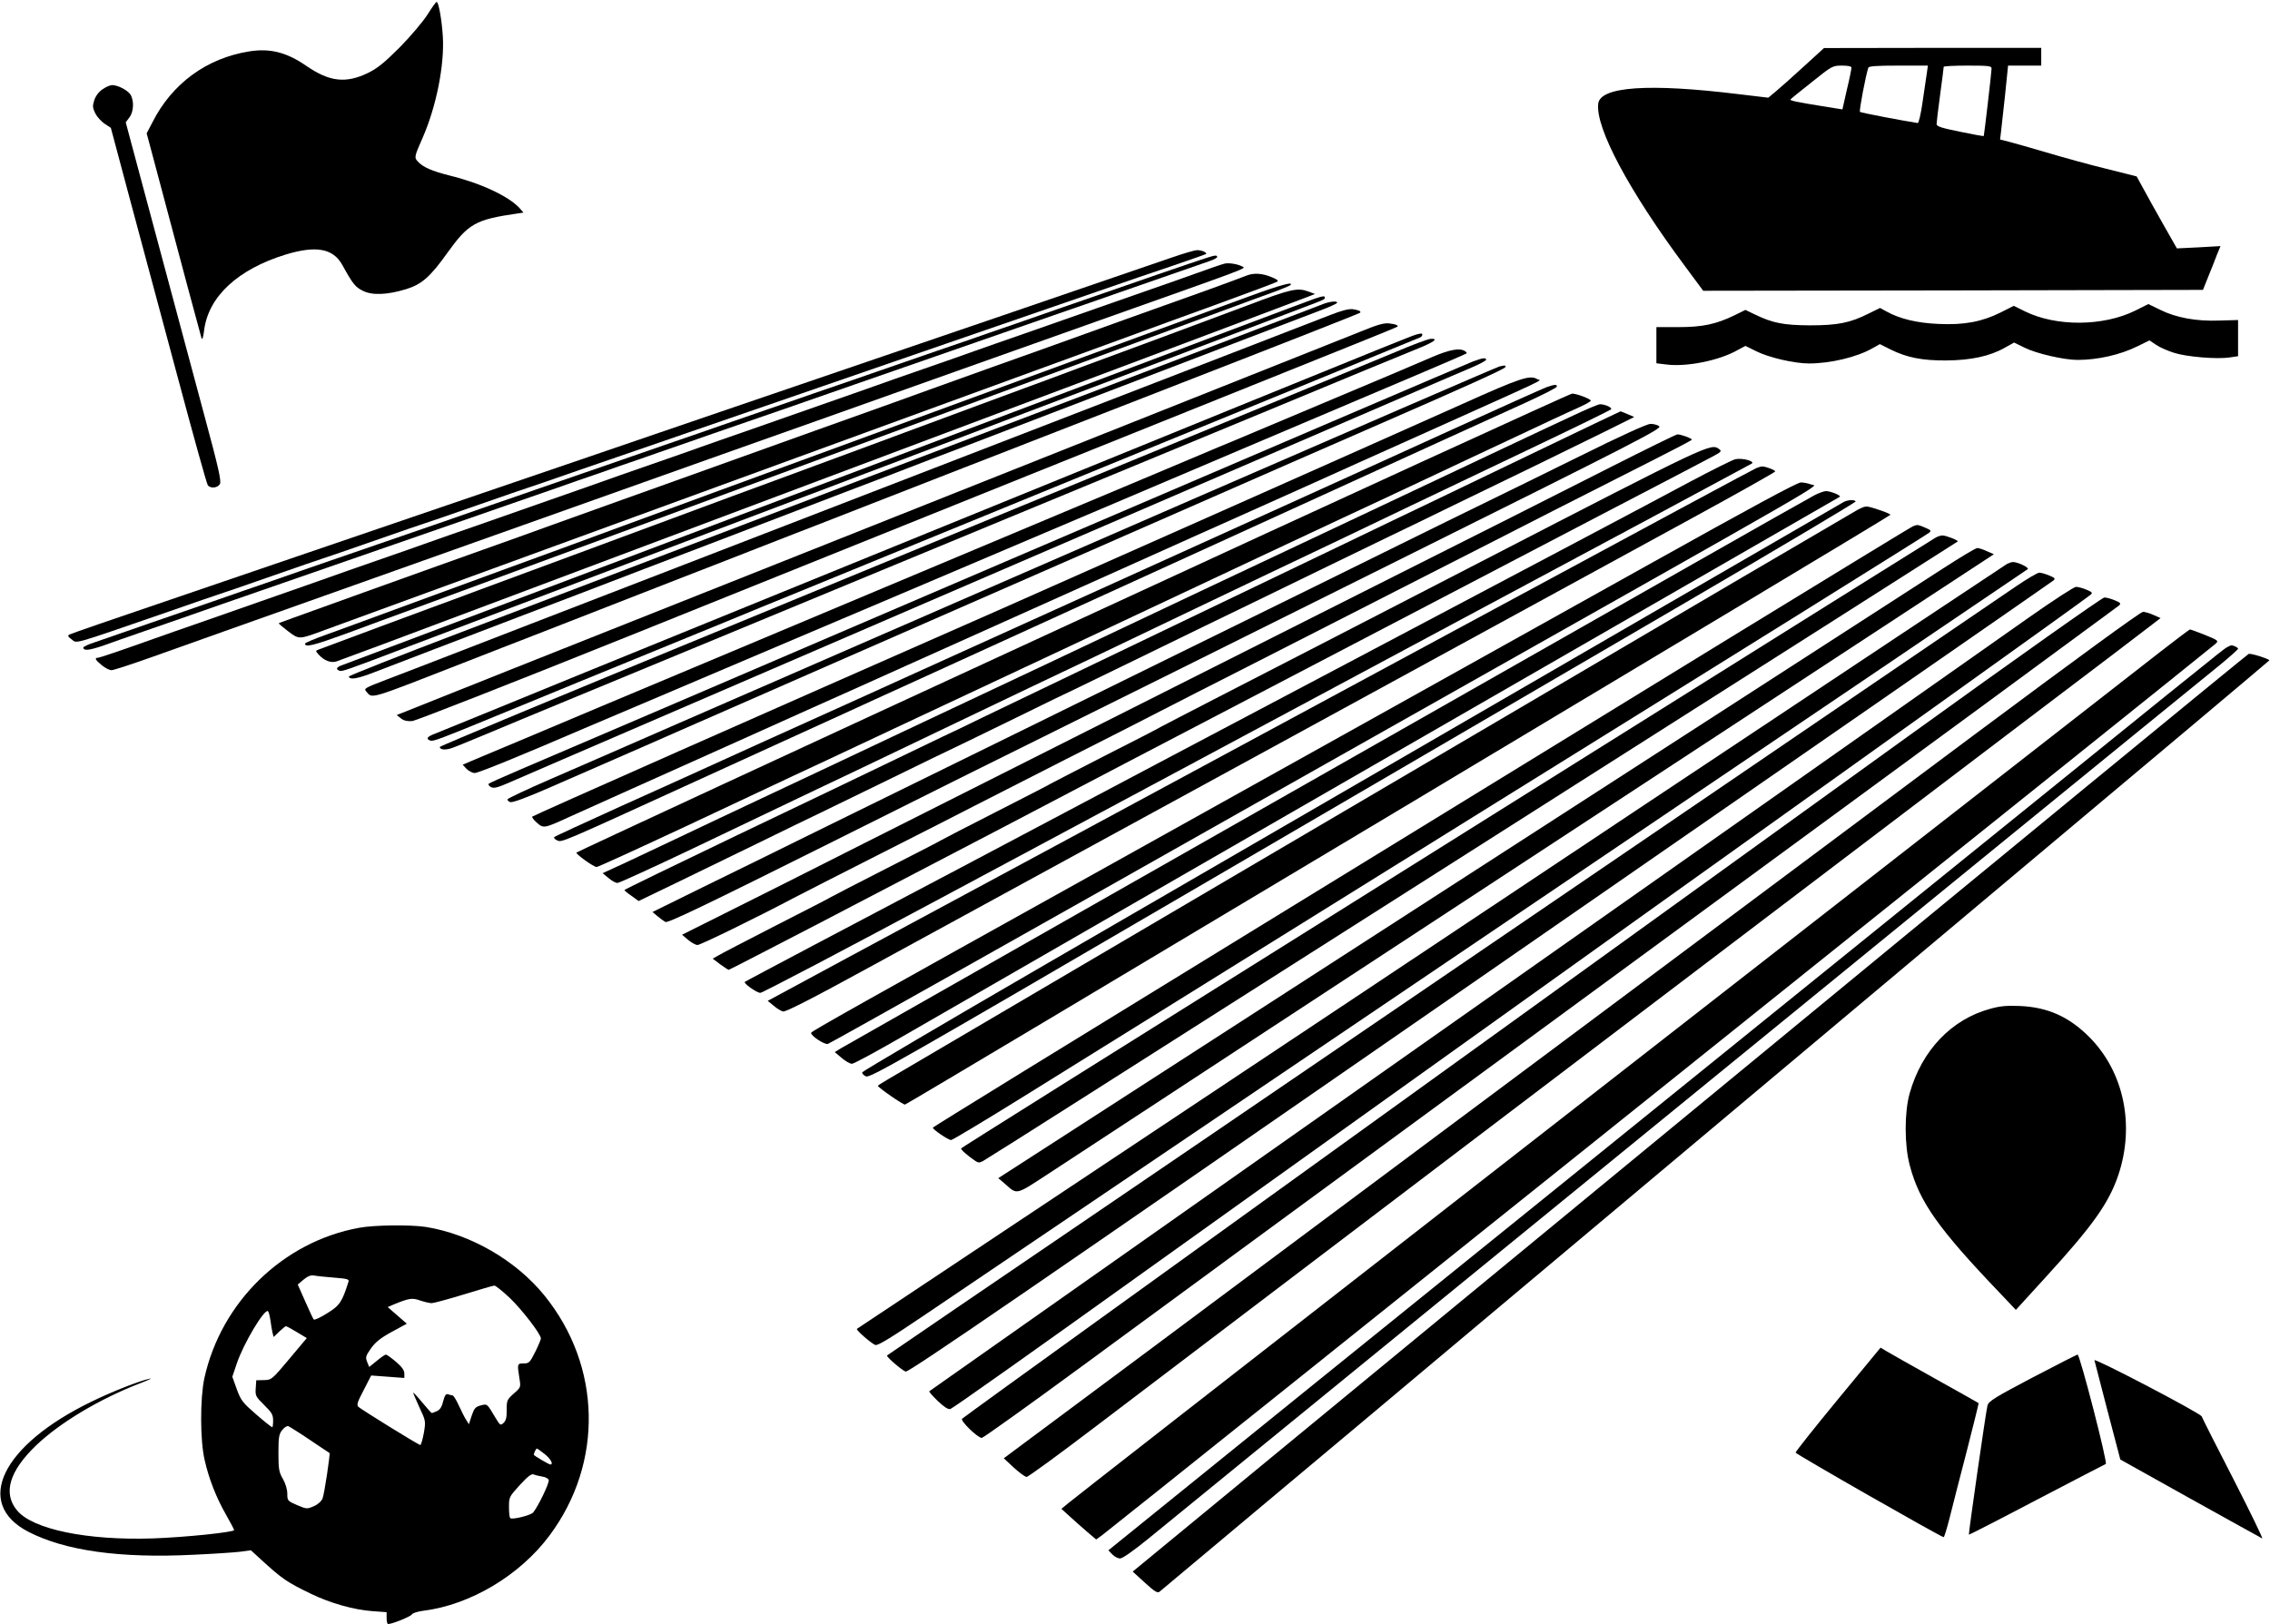  <svg version="1.0" xmlns="http://www.w3.org/2000/svg"
 width="1280pt" height="916pt" viewBox="0 0 1280 916"
 preserveAspectRatio="xMidYMid meet"><g transform="translate(0,916) scale(0.1,-0.1)"
fill="#000000" stroke="none">
<path d="M2410 9077 c-25 -39 -94 -121 -155 -183 -87 -87 -125 -118 -179 -145
-126 -61 -218 -51 -351 41 -109 75 -203 99 -320 80 -239 -38 -435 -181 -545
-399 l-33 -63 22 -82 c176 -663 284 -1064 288 -1076 4 -8 10 13 14 47 24 191
191 345 462 428 170 51 265 34 317 -59 60 -109 74 -126 118 -147 53 -26 138
-22 245 11 86 27 134 70 229 203 119 166 159 189 397 223 l33 5 -23 26 c-62
67 -221 141 -394 183 -99 25 -150 47 -179 79 -21 23 -20 27 28 136 76 174 123
408 113 570 -6 95 -24 195 -35 194 -4 0 -27 -32 -52 -72z"/>
<path d="M10170 8784 c-63 -58 -134 -121 -157 -140 l-42 -35 -168 20 c-506 62
-780 43 -791 -54 -16 -136 172 -489 486 -912 l106 -143 1409 2 1409 3 30 75
c17 41 39 97 49 124 l20 48 -123 -7 -123 -6 -75 132 c-41 72 -92 164 -113 203
l-39 71 -171 43 c-95 23 -246 65 -337 92 -91 27 -187 54 -214 61 l-48 12 5 41
c3 23 13 116 23 209 l17 167 94 0 93 0 0 50 0 50 -612 0 -613 -1 -115 -105z
m270 -6 c0 -7 -11 -63 -26 -124 l-25 -111 -82 13 c-187 30 -218 37 -210 44 4
5 59 49 122 99 111 89 115 91 167 91 37 0 54 -4 54 -12z m425 -30 c-4 -24 -14
-97 -24 -163 -9 -66 -22 -119 -27 -119 -84 13 -321 58 -326 63 -6 5 33 209 47
249 3 9 47 12 170 12 l166 0 -6 -42z m365 26 c0 -21 -42 -378 -44 -381 -2 -2
-62 9 -134 24 -108 22 -132 30 -132 44 0 9 9 84 20 165 11 82 20 152 20 157 0
4 61 7 135 7 117 0 135 -2 135 -16z"/>
<path d="M579 8657 c-21 -14 -39 -37 -47 -61 -11 -34 -10 -43 5 -75 10 -20 34
-46 53 -59 l35 -23 106 -397 c59 -218 180 -669 269 -1002 89 -333 166 -611
172 -617 16 -20 56 -15 68 7 9 16 -8 92 -84 373 -98 365 -320 1194 -401 1495
l-46 172 20 27 c26 32 28 99 5 132 -18 24 -70 51 -102 51 -11 0 -34 -10 -53
-23z"/>
<path d="M6600 7705 c-136 -47 -801 -275 -890 -305 -30 -10 -215 -73 -410
-140 -195 -67 -380 -130 -410 -140 -30 -10 -215 -73 -410 -140 -195 -67 -380
-130 -410 -140 -30 -10 -201 -69 -380 -130 -179 -61 -350 -120 -380 -130 -30
-10 -215 -73 -410 -140 -195 -67 -380 -130 -410 -140 -30 -10 -215 -73 -410
-140 -195 -67 -380 -130 -410 -140 -30 -10 -215 -73 -410 -140 -195 -67 -380
-130 -410 -140 -178 -60 -447 -153 -459 -159 -10 -6 -8 -12 10 -25 38 -26 -20
-42 549 154 146 51 276 96 290 100 14 4 144 49 290 100 146 51 276 96 290 100
14 4 144 49 290 100 146 51 276 96 290 100 14 4 144 49 290 100 146 51 276 96
290 100 14 4 144 49 290 100 146 50 290 100 320 110 30 10 161 55 290 100 129
45 260 90 290 100 30 10 161 55 290 100 129 45 260 90 290 100 30 10 161 55
290 100 129 45 260 90 290 100 30 10 161 55 290 100 129 45 260 90 290 100 30
10 161 55 290 100 129 45 316 109 415 142 99 34 182 63 185 65 9 8 -25 23 -50
22 -14 0 -81 -20 -150 -44z"/>
<path d="M6700 7671 c-80 -27 -251 -86 -380 -131 -129 -45 -287 -99 -350 -121
-63 -22 -178 -62 -255 -89 -77 -26 -194 -67 -260 -90 -66 -23 -145 -50 -175
-60 -30 -10 -147 -51 -260 -90 -113 -39 -230 -80 -260 -90 -30 -10 -109 -37
-175 -60 -66 -23 -183 -64 -260 -90 -77 -27 -194 -67 -260 -90 -66 -23 -183
-64 -260 -90 -77 -27 -194 -67 -260 -90 -66 -23 -183 -64 -260 -90 -77 -27
-194 -67 -260 -90 -66 -23 -183 -64 -260 -90 -77 -27 -192 -67 -255 -89 -63
-22 -234 -81 -380 -131 -146 -50 -317 -109 -380 -131 -63 -22 -178 -62 -255
-89 -77 -26 -194 -67 -260 -90 -66 -23 -183 -63 -260 -90 -77 -26 -194 -67
-260 -90 -66 -23 -148 -51 -182 -63 -35 -11 -63 -25 -63 -29 0 -20 32 -17 116
12 49 18 139 49 199 70 61 21 162 56 225 78 159 56 335 117 465 162 61 21 281
98 490 170 209 72 430 149 490 170 144 50 323 112 463 161 61 21 163 57 225
78 61 22 165 58 230 80 64 23 168 59 230 80 61 22 164 57 227 79 63 22 234 82
380 132 146 50 316 109 378 131 61 21 164 57 227 79 63 22 167 58 230 80 63
22 167 58 230 80 63 22 167 58 230 80 63 22 168 58 233 81 64 22 167 58 227
79 61 21 163 57 228 79 64 23 170 59 235 82 122 42 313 109 394 137 26 9 44
20 42 24 -7 12 -6 12 -164 -41z"/>
<path d="M6905 7673 c-11 -2 -81 -26 -155 -53 -74 -27 -187 -66 -250 -88 -63
-22 -206 -72 -317 -111 -112 -39 -294 -103 -405 -142 -112 -39 -239 -83 -283
-99 -44 -16 -172 -61 -285 -100 -113 -39 -241 -84 -285 -100 -44 -16 -171 -60
-282 -99 -112 -39 -294 -103 -405 -142 -112 -39 -239 -83 -283 -99 -44 -16
-172 -61 -285 -100 -113 -39 -241 -84 -285 -100 -44 -16 -171 -60 -282 -99
-112 -39 -294 -103 -405 -142 -112 -39 -239 -83 -283 -99 -44 -16 -172 -61
-285 -100 -113 -39 -241 -84 -285 -100 -44 -16 -171 -60 -282 -99 -112 -39
-294 -103 -405 -142 -112 -39 -239 -83 -283 -99 -202 -72 -314 -110 -324 -110
-20 0 -12 -14 23 -42 19 -16 44 -28 55 -28 11 0 115 34 233 76 117 42 314 112
438 156 124 44 324 115 445 158 280 100 607 216 900 320 773 275 1094 389
1350 480 127 45 266 94 310 110 44 16 181 64 305 108 245 87 548 195 900 320
124 44 296 105 383 136 86 31 228 81 315 112 857 304 819 289 797 301 -27 14
-76 22 -100 16z"/>
<path d="M7030 7606 c-19 -8 -123 -46 -230 -85 -107 -38 -307 -110 -445 -159
-137 -50 -340 -122 -450 -162 -225 -80 -382 -136 -665 -238 -107 -39 -285
-103 -395 -142 -195 -70 -256 -91 -670 -240 -414 -149 -475 -170 -670 -240
-110 -39 -285 -102 -390 -140 -104 -38 -280 -101 -390 -140 -195 -70 -256 -91
-670 -240 -417 -150 -480 -173 -483 -175 -2 -2 22 -22 52 -45 64 -48 60 -48
211 8 44 16 305 112 580 212 275 100 534 195 575 210 41 15 300 110 575 210
275 100 534 195 575 210 41 15 300 110 575 210 275 100 534 195 575 210 41 15
300 110 575 210 275 100 534 195 575 210 41 15 226 83 409 149 184 67 342 126
350 131 12 6 6 12 -24 25 -56 24 -104 27 -145 11z"/>
<path d="M7045 7489 c-244 -90 -240 -88 -570 -209 -154 -56 -314 -115 -355
-130 -41 -15 -176 -65 -300 -110 -124 -45 -259 -95 -300 -110 -41 -15 -176
-65 -300 -110 -124 -45 -259 -95 -300 -110 -41 -15 -176 -65 -300 -110 -124
-45 -259 -95 -300 -110 -41 -15 -174 -64 -295 -108 -121 -45 -368 -135 -550
-202 -181 -67 -451 -166 -600 -220 -148 -54 -418 -153 -600 -220 -181 -67
-381 -140 -442 -162 -62 -22 -113 -44 -113 -48 0 -23 47 -11 231 56 112 42
276 102 364 134 88 32 259 95 380 140 305 113 572 211 760 280 88 32 259 95
380 140 121 45 292 108 380 140 88 32 259 95 380 140 121 45 292 108 380 140
88 32 259 95 380 140 121 45 292 108 380 140 88 32 259 95 380 140 121 45 292
108 380 140 88 32 259 95 380 140 121 45 258 95 305 112 47 17 89 35 95 39 26
24 -58 1 -230 -62z"/>
<path d="M7030 7436 c-242 -91 -595 -222 -945 -351 -99 -37 -238 -89 -310
-115 -71 -26 -191 -71 -265 -98 -74 -28 -198 -73 -275 -102 -77 -29 -201 -74
-275 -102 -328 -121 -406 -150 -590 -218 -183 -67 -269 -99 -595 -220 -71 -26
-193 -71 -270 -100 -77 -29 -200 -74 -272 -101 -73 -27 -193 -71 -265 -98 -73
-27 -196 -72 -273 -101 -77 -29 -198 -74 -270 -100 -71 -26 -193 -71 -270
-100 -129 -48 -296 -110 -354 -132 -23 -8 -23 -9 -5 -29 31 -35 68 -49 100
-40 16 5 400 148 854 319 454 171 1397 525 2095 787 1982 744 2508 942 2540
955 l30 12 -35 13 c-64 24 -99 16 -350 -79z"/>
<path d="M7415 7476 c-22 -8 -195 -72 -385 -144 -352 -133 -681 -257 -1305
-492 -192 -73 -486 -183 -652 -246 -167 -63 -439 -165 -605 -228 -167 -63
-423 -159 -570 -215 -148 -56 -388 -146 -535 -202 -148 -56 -405 -153 -573
-216 -168 -63 -424 -160 -570 -215 -146 -55 -277 -104 -292 -110 -31 -11 -36
-23 -14 -31 14 -6 37 2 381 133 227 86 404 153 660 250 285 108 645 244 915
347 80 30 226 86 325 123 99 37 245 93 325 123 80 30 231 87 335 127 321 121
611 231 915 347 80 30 226 86 325 123 99 37 245 93 325 123 80 30 231 87 335
127 105 40 255 97 335 127 80 30 190 72 245 93 137 52 135 51 135 61 0 11 -6
11 -55 -5z"/>
<path d="M7460 7445 c-37 -15 -157 -60 -380 -145 -74 -28 -169 -64 -210 -80
-41 -16 -136 -52 -210 -80 -74 -28 -169 -64 -210 -80 -41 -16 -408 -156 -815
-310 -830 -315 -919 -349 -1025 -390 -41 -16 -136 -52 -210 -80 -74 -28 -169
-64 -210 -80 -41 -16 -136 -52 -210 -80 -74 -28 -169 -64 -210 -80 -41 -16
-136 -52 -210 -80 -74 -28 -175 -67 -225 -86 -49 -19 -378 -144 -730 -278
-352 -134 -639 -247 -638 -252 5 -20 47 -13 145 25 110 42 486 187 838 321
118 45 260 99 315 120 55 21 219 84 365 140 347 132 424 162 675 258 116 44
329 126 475 182 146 55 299 114 340 130 41 16 192 74 335 128 143 55 357 137
475 182 315 120 451 172 680 260 205 79 649 248 832 318 54 20 98 40 98 45 0
11 -41 7 -80 -8z"/>
<path d="M12040 7408 c-180 -89 -444 -91 -620 -5 l-65 32 -75 -38 c-105 -52
-206 -71 -350 -64 -120 5 -219 29 -292 70 l-37 20 -63 -31 c-105 -53 -175 -67
-333 -67 -150 1 -210 13 -311 62 l-52 25 -63 -31 c-104 -50 -179 -66 -316 -66
l-123 0 0 -102 0 -102 58 -7 c113 -14 295 22 399 81 l45 24 61 -30 c69 -35
214 -69 297 -69 120 0 269 35 357 85 l43 24 60 -30 c93 -46 179 -63 315 -62
138 1 246 24 330 72 l52 29 59 -29 c66 -33 222 -69 299 -69 114 0 241 29 338
77 l67 33 38 -25 c20 -14 66 -34 101 -45 72 -23 243 -37 314 -26 l47 7 0 102
0 102 -105 -3 c-130 -5 -245 16 -335 61 l-66 32 -74 -37z"/>
<path d="M7495 7381 c-55 -21 -158 -61 -230 -89 -71 -28 -213 -82 -315 -122
-102 -39 -300 -116 -440 -170 -140 -54 -338 -131 -440 -170 -102 -39 -300
-116 -440 -170 -140 -54 -338 -131 -440 -170 -102 -39 -300 -116 -440 -170
-140 -54 -338 -131 -440 -170 -102 -39 -300 -116 -440 -170 -140 -54 -338
-131 -440 -170 -102 -39 -300 -116 -440 -170 -140 -54 -349 -135 -465 -180
-115 -45 -270 -104 -343 -132 -127 -49 -132 -51 -116 -69 36 -40 1 -51 569
171 110 43 281 110 380 148 99 39 286 112 415 162 129 50 316 123 415 162 99
38 270 105 380 148 110 43 281 110 380 148 99 39 286 112 415 162 129 50 316
123 415 162 99 38 270 105 380 148 198 77 361 141 770 300 710 276 1080 422
1084 426 8 8 -7 15 -40 20 -24 3 -63 -7 -134 -35z"/>
<path d="M7685 7295 c-103 -41 -1550 -617 -3385 -1347 -443 -176 -1088 -433
-1434 -570 l-629 -251 24 -19 c17 -13 35 -17 64 -15 22 3 560 214 1195 469
1064 429 3602 1449 4130 1661 124 50 227 92 229 94 9 7 -9 15 -46 19 -29 3
-65 -7 -148 -41z"/>
<path d="M7985 7273 c-19 -5 -270 -106 -927 -374 -638 -260 -817 -333 -1048
-427 -480 -196 -849 -346 -1085 -442 -220 -90 -398 -162 -1085 -442 -135 -55
-375 -153 -535 -218 -159 -65 -407 -166 -550 -225 -143 -58 -279 -114 -302
-123 -45 -17 -53 -29 -27 -39 16 -6 49 6 379 142 116 48 318 131 450 185 225
92 345 141 833 341 108 45 296 122 417 171 210 86 316 130 820 336 121 49 310
127 420 172 110 45 297 122 415 170 118 48 305 125 415 170 110 45 298 122
418 171 119 49 317 130 440 180 122 50 299 123 392 161 94 38 176 72 183 75 6
3 12 9 12 14 0 10 -3 10 -35 2z"/>
<path d="M7870 7175 c-96 -40 -265 -110 -375 -155 -110 -45 -263 -108 -340
-140 -77 -32 -230 -95 -340 -140 -110 -45 -263 -108 -340 -140 -77 -32 -230
-95 -340 -140 -110 -45 -279 -115 -375 -154 -96 -40 -874 -360 -1727 -712
-854 -351 -1553 -642 -1553 -647 0 -17 35 -19 74 -4 23 8 111 45 196 80 85 36
286 119 445 185 160 66 488 202 730 302 662 274 1007 417 1135 470 63 26 194
80 290 120 252 104 448 186 580 240 63 26 194 80 290 120 96 40 227 94 290
120 63 26 194 80 290 120 96 40 227 94 290 120 121 50 348 144 615 255 88 36
211 87 273 112 108 43 137 64 90 62 -13 0 -102 -33 -198 -74z"/>
<path d="M8075 7146 c-55 -24 -156 -67 -225 -96 -69 -29 -154 -65 -190 -80
-36 -15 -121 -51 -190 -80 -69 -29 -154 -65 -190 -80 -36 -15 -121 -51 -190
-80 -69 -29 -165 -70 -215 -90 -91 -39 -765 -322 -975 -410 -63 -27 -288 -121
-500 -210 -212 -89 -437 -183 -500 -210 -63 -27 -288 -121 -500 -210 -212 -89
-437 -183 -500 -210 -154 -64 -862 -362 -975 -410 -49 -20 -141 -59 -203 -85
l-113 -48 22 -24 c13 -12 33 -23 46 -23 20 0 260 98 613 250 36 15 184 78 330
140 146 62 326 138 400 170 74 32 254 108 400 170 146 62 294 125 330 140 36
15 184 78 330 140 146 62 326 138 400 170 74 32 254 108 400 170 146 62 294
125 330 140 36 15 216 92 400 170 184 78 364 155 400 170 36 15 184 78 330
140 146 62 294 125 330 140 36 15 184 78 330 140 146 62 267 114 270 117 2 2
-2 8 -10 13 -29 19 -87 8 -185 -34z"/>
<path d="M8305 7121 c-27 -10 -1211 -517 -2630 -1126 -1419 -609 -2654 -1139
-2745 -1177 -91 -39 -169 -74 -174 -78 -4 -5 1 -13 12 -19 17 -9 37 -4 112 29
50 22 184 80 298 129 114 49 376 162 582 251 206 89 436 188 510 220 74 32
304 131 510 220 206 89 404 175 440 190 36 15 265 114 510 220 245 106 474
205 510 220 36 15 265 114 510 220 245 106 506 218 580 250 74 32 304 131 510
220 206 89 412 178 458 197 45 19 82 39 82 44 0 13 -19 11 -75 -10z"/>
<path d="M8455 7093 c-16 -4 -929 -400 -1705 -738 -47 -20 -134 -59 -195 -85
-437 -190 -685 -299 -780 -340 -60 -26 -236 -103 -390 -170 -154 -67 -329
-144 -390 -170 -60 -26 -236 -103 -390 -170 -154 -67 -329 -144 -390 -170 -60
-26 -236 -103 -390 -170 -154 -67 -325 -142 -380 -166 -55 -24 -208 -90 -340
-148 -132 -57 -241 -109 -243 -114 -2 -6 6 -13 16 -16 12 -4 94 26 228 85 115
50 279 122 364 159 85 37 250 109 365 160 116 51 280 123 365 160 85 37 247
108 360 158 344 151 1256 550 1420 622 85 37 250 109 365 160 116 51 280 123
365 160 85 37 342 150 570 250 228 100 460 201 515 225 443 193 690 304 693
314 4 11 0 12 -33 4z"/>
<path d="M8245 6881 c-545 -244 -2193 -976 -2600 -1156 -1370 -603 -2638
-1164 -2644 -1171 -3 -3 9 -19 26 -34 37 -33 41 -33 178 30 39 18 201 91 360
162 160 72 399 179 533 239 133 60 351 158 485 218 133 59 375 168 537 241
162 73 383 172 490 220 107 48 328 147 490 220 633 284 790 355 930 417 80 36
254 114 388 174 133 60 352 159 487 219 883 397 783 349 764 361 -41 26 -95 8
-424 -140z"/>
<path d="M8720 6976 c-19 -7 -258 -114 -530 -238 -272 -124 -736 -335 -1030
-468 -294 -133 -632 -286 -750 -340 -118 -54 -406 -184 -640 -290 -234 -106
-522 -236 -640 -290 -118 -54 -357 -162 -530 -240 -173 -78 -412 -186 -530
-240 -118 -54 -377 -171 -575 -260 -198 -90 -364 -166 -369 -171 -5 -4 2 -13
16 -19 26 -12 14 -17 773 330 94 43 301 137 460 210 160 73 344 157 410 187
66 31 217 99 335 153 118 54 325 148 460 210 135 62 342 156 460 210 118 54
375 171 570 260 195 89 402 184 460 210 58 26 265 121 460 210 444 203 854
390 1075 490 93 43 171 82 173 89 5 14 -14 13 -58 -3z"/>
<path d="M6048 5648 c-1539 -710 -2798 -1294 -2798 -1297 1 -12 98 -81 114
-81 9 0 246 109 528 241 282 133 545 256 583 274 39 18 292 136 563 264 270
127 714 335 985 462 270 127 751 353 1067 502 316 148 611 287 655 307 44 20
265 124 490 230 226 106 455 214 511 240 56 26 129 60 163 75 33 15 61 31 61
35 0 10 -80 40 -105 40 -11 0 -1279 -581 -2817 -1292z"/>
<path d="M8870 6816 c-74 -34 -292 -137 -485 -228 -412 -195 -1108 -523 -1600
-755 -192 -91 -395 -187 -450 -213 -55 -26 -257 -122 -450 -213 -192 -90 -552
-260 -800 -377 -247 -117 -605 -286 -795 -375 -190 -89 -406 -192 -480 -227
-74 -35 -197 -93 -273 -129 l-139 -64 33 -27 c18 -16 41 -28 51 -28 10 0 217
95 460 211 244 117 497 238 563 269 66 32 215 102 330 157 116 55 368 176 560
268 380 182 462 221 780 372 116 55 368 176 560 268 384 184 469 224 780 372
116 55 316 151 445 213 129 62 433 207 675 322 242 115 444 214 449 219 10 9
-33 29 -62 29 -9 0 -78 -29 -152 -64z"/>
<path d="M8655 6609 c-264 -127 -520 -250 -570 -274 -49 -23 -153 -73 -230
-110 -77 -37 -198 -95 -270 -130 -399 -191 -1913 -919 -2045 -982 -85 -42
-186 -90 -225 -108 -38 -18 -171 -82 -295 -142 -124 -60 -512 -246 -862 -413
-350 -168 -637 -307 -637 -310 0 -3 18 -18 40 -33 l40 -29 197 95 c108 53 319
155 467 227 149 73 311 152 360 175 50 24 233 113 409 199 175 86 320 156 321
156 2 0 159 77 350 170 191 94 348 170 350 170 1 0 141 68 311 151 170 83 363
177 429 209 129 62 363 176 700 340 116 56 269 130 340 165 72 34 236 114 365
177 129 63 336 163 460 223 124 61 299 146 390 191 l165 82 -37 16 c-21 9 -39
16 -40 16 -2 0 -219 -104 -483 -231z"/>
<path d="M8910 6588 c-201 -99 -432 -213 -515 -253 -82 -40 -348 -170 -590
-290 -242 -120 -548 -270 -680 -335 -132 -65 -393 -193 -580 -285 -576 -284
-960 -472 -1210 -595 -132 -65 -433 -213 -670 -329 -236 -117 -555 -273 -708
-348 l-278 -137 28 -23 c15 -13 36 -28 45 -33 13 -8 223 93 950 456 513 257
1086 542 1273 634 187 92 1029 511 1870 930 1402 698 1528 763 1511 776 -11 8
-34 14 -50 13 -19 0 -173 -70 -396 -181z"/>
<path d="M9085 6527 c-198 -101 -823 -416 -1390 -701 -1094 -551 -1908 -961
-2820 -1421 -308 -156 -666 -336 -795 -400 l-234 -117 34 -29 c19 -16 43 -29
53 -29 17 0 338 157 542 265 44 23 265 136 490 250 226 114 464 236 530 270
66 34 296 151 510 260 215 109 458 232 540 275 83 43 303 155 490 250 187 95
412 210 500 255 88 45 329 168 535 273 206 105 517 263 690 352 173 88 420
213 548 278 127 64 232 119 232 122 0 8 -62 30 -81 30 -8 0 -176 -83 -374
-183z"/>
<path d="M8355 5994 c-687 -355 -1369 -706 -1515 -781 -146 -75 -278 -144
-295 -153 -16 -10 -160 -84 -320 -165 -159 -82 -294 -151 -300 -155 -5 -4
-145 -76 -310 -160 -165 -84 -304 -156 -310 -160 -5 -4 -145 -76 -310 -160
-165 -84 -304 -156 -310 -160 -5 -4 -145 -76 -310 -160 -165 -85 -313 -161
-328 -171 l-28 -16 42 -32 c24 -17 45 -31 48 -31 4 0 233 119 511 263 829 432
1429 746 1525 797 50 26 295 155 545 285 250 131 754 394 1120 585 366 191
917 479 1225 640 308 160 586 306 618 323 53 28 57 32 41 44 -47 34 -46 35
-1339 -633z"/>
<path d="M9785 6570 c-16 -4 -131 -61 -255 -127 -248 -133 -717 -381 -1780
-943 -722 -381 -1589 -840 -2335 -1235 -231 -122 -598 -316 -815 -430 -217
-115 -397 -210 -400 -213 -10 -7 66 -61 87 -62 12 0 486 249 1055 554 568 304
1821 975 2783 1491 963 515 1752 939 1754 941 15 14 -56 32 -94 24z"/>
<path d="M9904 6520 c-17 -7 -519 -277 -1839 -990 -683 -369 -1238 -668 -2020
-1090 -451 -243 -1022 -550 -1268 -683 l-448 -242 33 -27 c18 -16 42 -30 53
-33 14 -4 163 72 490 251 259 141 1298 709 2310 1261 1012 553 2055 1122 2318
1266 262 143 477 264 477 268 0 8 -56 29 -74 28 -6 0 -20 -4 -32 -9z"/>
<path d="M9315 5986 c-861 -481 -2245 -1252 -3070 -1712 -1400 -779 -1669
-930 -1671 -939 -5 -15 74 -68 94 -63 14 4 1310 733 2397 1348 105 59 397 224
650 367 2729 1540 2531 1426 2499 1440 -16 6 -42 12 -59 12 -21 0 -281 -141
-840 -453z"/>
<path d="M10230 6366 c-25 -13 -340 -191 -700 -396 -1116 -635 -2124 -1208
-3465 -1970 -709 -403 -1305 -742 -1324 -753 l-34 -21 39 -33 c21 -18 47 -33
58 -33 10 0 138 69 285 154 334 193 2384 1373 4026 2319 688 396 1254 722
1259 725 11 6 -50 32 -78 32 -11 0 -41 -11 -66 -24z"/>
<path d="M10395 6328 c-18 -10 -2007 -1162 -4504 -2610 -564 -327 -1027 -600
-1029 -606 -2 -6 7 -17 21 -23 22 -10 180 80 1843 1051 1000 584 2252 1314
2781 1623 529 309 959 565 957 569 -7 11 -46 9 -69 -4z"/>
<path d="M10477 6286 c-23 -13 -339 -198 -702 -411 -363 -213 -1571 -924
-2685 -1578 -1114 -655 -2051 -1206 -2082 -1224 -32 -19 -58 -35 -58 -37 0 -9
140 -106 153 -106 12 0 5536 3306 5556 3326 4 4 -35 20 -97 39 -39 12 -46 11
-85 -9z"/>
<path d="M10785 6191 c-11 -5 -470 -285 -1020 -622 -550 -338 -1789 -1098
-2752 -1689 -964 -591 -1753 -1077 -1753 -1080 0 -11 87 -70 103 -70 8 0 194
112 413 248 220 137 1454 905 2744 1707 1290 801 2351 1463 2359 1471 12 10 8
15 -24 28 -42 18 -42 18 -70 7z"/>
<path d="M10915 6128 c-11 -6 -882 -551 -1935 -1211 -3093 -1938 -3555 -2228
-3560 -2234 -5 -5 34 -40 77 -69 18 -13 26 -13 45 -3 13 7 268 168 568 359
300 191 1531 974 2735 1740 1205 766 2192 1394 2194 1396 6 6 -66 34 -86 34
-10 0 -27 -6 -38 -12z"/>
<path d="M10955 5953 c-178 -115 -4067 -2626 -4898 -3162 l-428 -276 33 -28
c79 -68 55 -74 276 70 108 71 1346 882 2751 1803 l2554 1674 -39 17 c-21 10
-46 18 -54 18 -8 1 -96 -52 -195 -116z"/>
<path d="M11315 5978 c-10 -6 -881 -585 -1935 -1286 -1053 -702 -2507 -1669
-3230 -2150 -723 -481 -1316 -876 -1318 -877 -7 -6 84 -85 104 -91 15 -4 87
40 285 174 146 99 1601 1083 3234 2187 1634 1104 2974 2011 2979 2015 9 9 -56
40 -83 40 -9 0 -25 -6 -36 -12z"/>
<path d="M11368 5853 c-62 -42 -601 -409 -1198 -816 -1442 -983 -1775 -1210
-3385 -2307 -1337 -910 -1777 -1210 -1783 -1215 -7 -6 85 -85 105 -91 17 -5
679 449 3240 2222 1770 1225 3224 2233 3232 2240 12 10 8 15 -24 28 -21 9 -46
16 -56 16 -10 0 -69 -35 -131 -77z"/>
<path d="M11440 5677 c-135 -95 -1584 -1115 -3220 -2266 -1636 -1152 -2977
-2096 -2980 -2098 -3 -2 19 -27 48 -55 36 -34 59 -49 71 -45 11 2 502 350
1092 773 2479 1773 3711 2654 4494 3213 457 327 836 599 844 607 12 10 8 15
-24 28 -21 9 -47 16 -59 16 -11 0 -131 -78 -266 -173z"/>
<path d="M10755 5004 c-1306 -943 -3312 -2389 -4475 -3227 -465 -335 -849
-613 -855 -619 -12 -11 88 -108 111 -108 8 0 261 181 562 402 301 221 1737
1275 3192 2341 1455 1066 2651 1945 2659 1952 12 11 8 16 -24 29 -21 9 -47 16
-59 16 -12 0 -483 -333 -1111 -786z"/>
<path d="M11134 5017 c-511 -381 -1577 -1177 -2369 -1768 -792 -591 -1815
-1353 -2272 -1694 l-833 -620 57 -53 c31 -28 63 -52 72 -52 9 0 192 134 406
297 536 407 4384 3329 5225 3967 377 285 703 533 724 550 l39 30 -39 17 c-21
10 -48 18 -60 18 -13 1 -382 -269 -950 -692z"/>
<path d="M12179 5482 c-158 -124 -1846 -1439 -3349 -2611 -2104 -1639 -2770
-2159 -2806 -2189 l-39 -32 45 -41 c25 -23 69 -62 98 -87 l53 -45 32 23 c69
51 6254 5004 6280 5029 18 17 16 19 -60 50 -43 17 -81 31 -84 31 -3 0 -80 -58
-170 -128z"/>
<path d="M12555 5508 c-21 -12 -68 -50 -2440 -1968 -847 -685 -2063 -1668
-2703 -2184 l-1162 -940 22 -23 c12 -13 32 -23 44 -23 14 0 75 43 161 113 76
62 858 700 1738 1418 880 718 2187 1784 2905 2370 718 585 1349 1100 1403
1143 53 44 97 83 97 87 0 7 -25 19 -38 19 -4 0 -16 -6 -27 -12z"/>
<path d="M12680 5472 c-8 -3 -1428 -1169 -3154 -2591 l-3139 -2585 68 -62 c57
-52 72 -61 84 -51 17 13 2041 1710 2721 2282 223 187 1111 932 1972 1655 862
723 1566 1315 1565 1316 -11 11 -105 40 -117 36z"/>
<path d="M11222 3470 c-218 -59 -386 -235 -454 -477 -30 -107 -30 -293 1 -407
54 -205 161 -356 506 -717 l92 -97 166 182 c268 293 358 420 412 579 94 282
31 582 -164 778 -115 115 -234 168 -391 175 -74 3 -112 0 -168 -16z"/>
<path d="M2025 2235 c-429 -78 -779 -419 -873 -850 -24 -113 -24 -351 2 -460
24 -107 66 -213 121 -309 25 -44 45 -82 45 -86 0 -12 -280 -41 -460 -47 -368
-12 -674 51 -763 157 -82 97 -45 222 107 368 135 129 361 264 591 352 44 17
67 28 50 24 -54 -10 -218 -75 -330 -130 -505 -245 -664 -573 -356 -733 208
-108 520 -151 934 -130 111 5 229 13 262 17 l60 8 61 -56 c115 -105 142 -124
279 -190 107 -52 242 -90 343 -97 l82 -6 0 -33 c0 -19 4 -34 8 -34 23 0 127
42 134 54 4 8 34 17 65 21 265 33 545 200 712 425 305 409 293 956 -29 1353
-160 198 -418 347 -670 387 -87 13 -289 11 -375 -5z m-142 -281 c75 -6 87 -9
82 -23 -36 -115 -50 -135 -120 -178 -38 -24 -72 -40 -76 -35 -4 4 -25 50 -48
102 l-42 95 33 28 c23 19 41 26 58 23 14 -3 65 -8 113 -12z m991 -114 c69 -66
176 -205 176 -229 0 -6 -14 -40 -32 -76 -30 -60 -35 -65 -65 -65 -37 0 -37 -2
-24 -85 8 -49 8 -50 -32 -85 -38 -34 -40 -39 -40 -92 1 -43 -4 -61 -18 -74
-17 -15 -19 -14 -46 31 -47 79 -45 78 -83 68 -29 -8 -36 -16 -50 -57 l-16 -49
-15 24 c-9 13 -27 50 -42 82 -14 31 -30 57 -36 57 -5 0 -16 3 -25 6 -11 4 -18
-5 -27 -39 -7 -31 -18 -48 -35 -56 -14 -6 -27 -11 -29 -11 -2 0 -27 27 -55 61
-27 33 -50 57 -50 54 0 -4 16 -41 35 -83 36 -76 36 -78 25 -144 -7 -38 -16
-68 -20 -68 -10 0 -328 197 -349 215 -11 11 -6 27 30 95 l42 82 94 -7 93 -7 0
25 c0 18 -14 38 -47 66 -27 23 -52 41 -57 41 -5 0 -28 -16 -51 -35 l-43 -35
-12 29 c-10 26 -8 33 22 76 25 35 53 58 117 93 l85 46 -54 47 -54 47 35 15
c86 35 103 38 148 22 24 -8 53 -15 65 -15 11 0 93 22 181 49 88 27 166 50 172
50 7 1 46 -31 87 -69z m-1349 -127 c3 -27 9 -58 12 -71 l6 -23 31 30 c18 17
35 31 38 31 4 0 32 -15 63 -34 l55 -33 -99 -118 c-98 -117 -100 -118 -143
-119 l-43 -1 -3 -45 c-3 -42 0 -48 48 -95 43 -42 50 -55 50 -87 0 -21 -2 -38
-5 -38 -3 0 -44 32 -90 72 -77 67 -86 78 -110 143 l-25 70 25 74 c38 113 155
309 176 296 4 -3 10 -26 14 -52z m222 -674 c59 -40 109 -73 111 -74 5 -4 -29
-231 -39 -256 -6 -16 -26 -34 -49 -44 -39 -17 -40 -17 -95 6 -53 23 -55 25
-55 64 0 24 -10 58 -25 84 -22 38 -25 55 -25 146 0 89 3 106 21 129 12 15 27
25 35 22 7 -3 62 -37 121 -77z m1324 -80 c34 -27 52 -59 32 -59 -8 0 -93 50
-93 55 0 9 13 35 17 35 3 0 23 -14 44 -31z m-14 -127 c17 -2 34 -11 37 -19 6
-14 -58 -147 -87 -183 -12 -16 -115 -42 -129 -33 -5 2 -8 30 -8 62 0 57 1 59
61 125 45 49 66 65 78 60 9 -4 30 -9 48 -12z"/>
<path d="M10364 1268 c-131 -159 -239 -295 -239 -301 0 -8 819 -476 835 -477
3 0 18 48 33 107 15 60 58 229 97 378 38 148 68 270 67 271 -1 1 -112 64 -247
139 -135 75 -259 146 -276 156 l-30 18 -240 -291z"/>
<path d="M11460 1390 c-213 -112 -246 -133 -253 -157 -9 -34 -108 -725 -105
-729 2 -1 174 87 383 197 209 109 384 200 389 202 12 4 -146 617 -159 617 -5
-1 -120 -59 -255 -130z"/>
<path d="M11810 1488 c0 -2 33 -128 73 -282 l73 -278 394 -220 c217 -121 400
-222 406 -225 6 -2 -67 148 -162 334 -96 186 -176 345 -179 354 -6 18 -607
332 -605 317z"/>
</g>
</svg>
